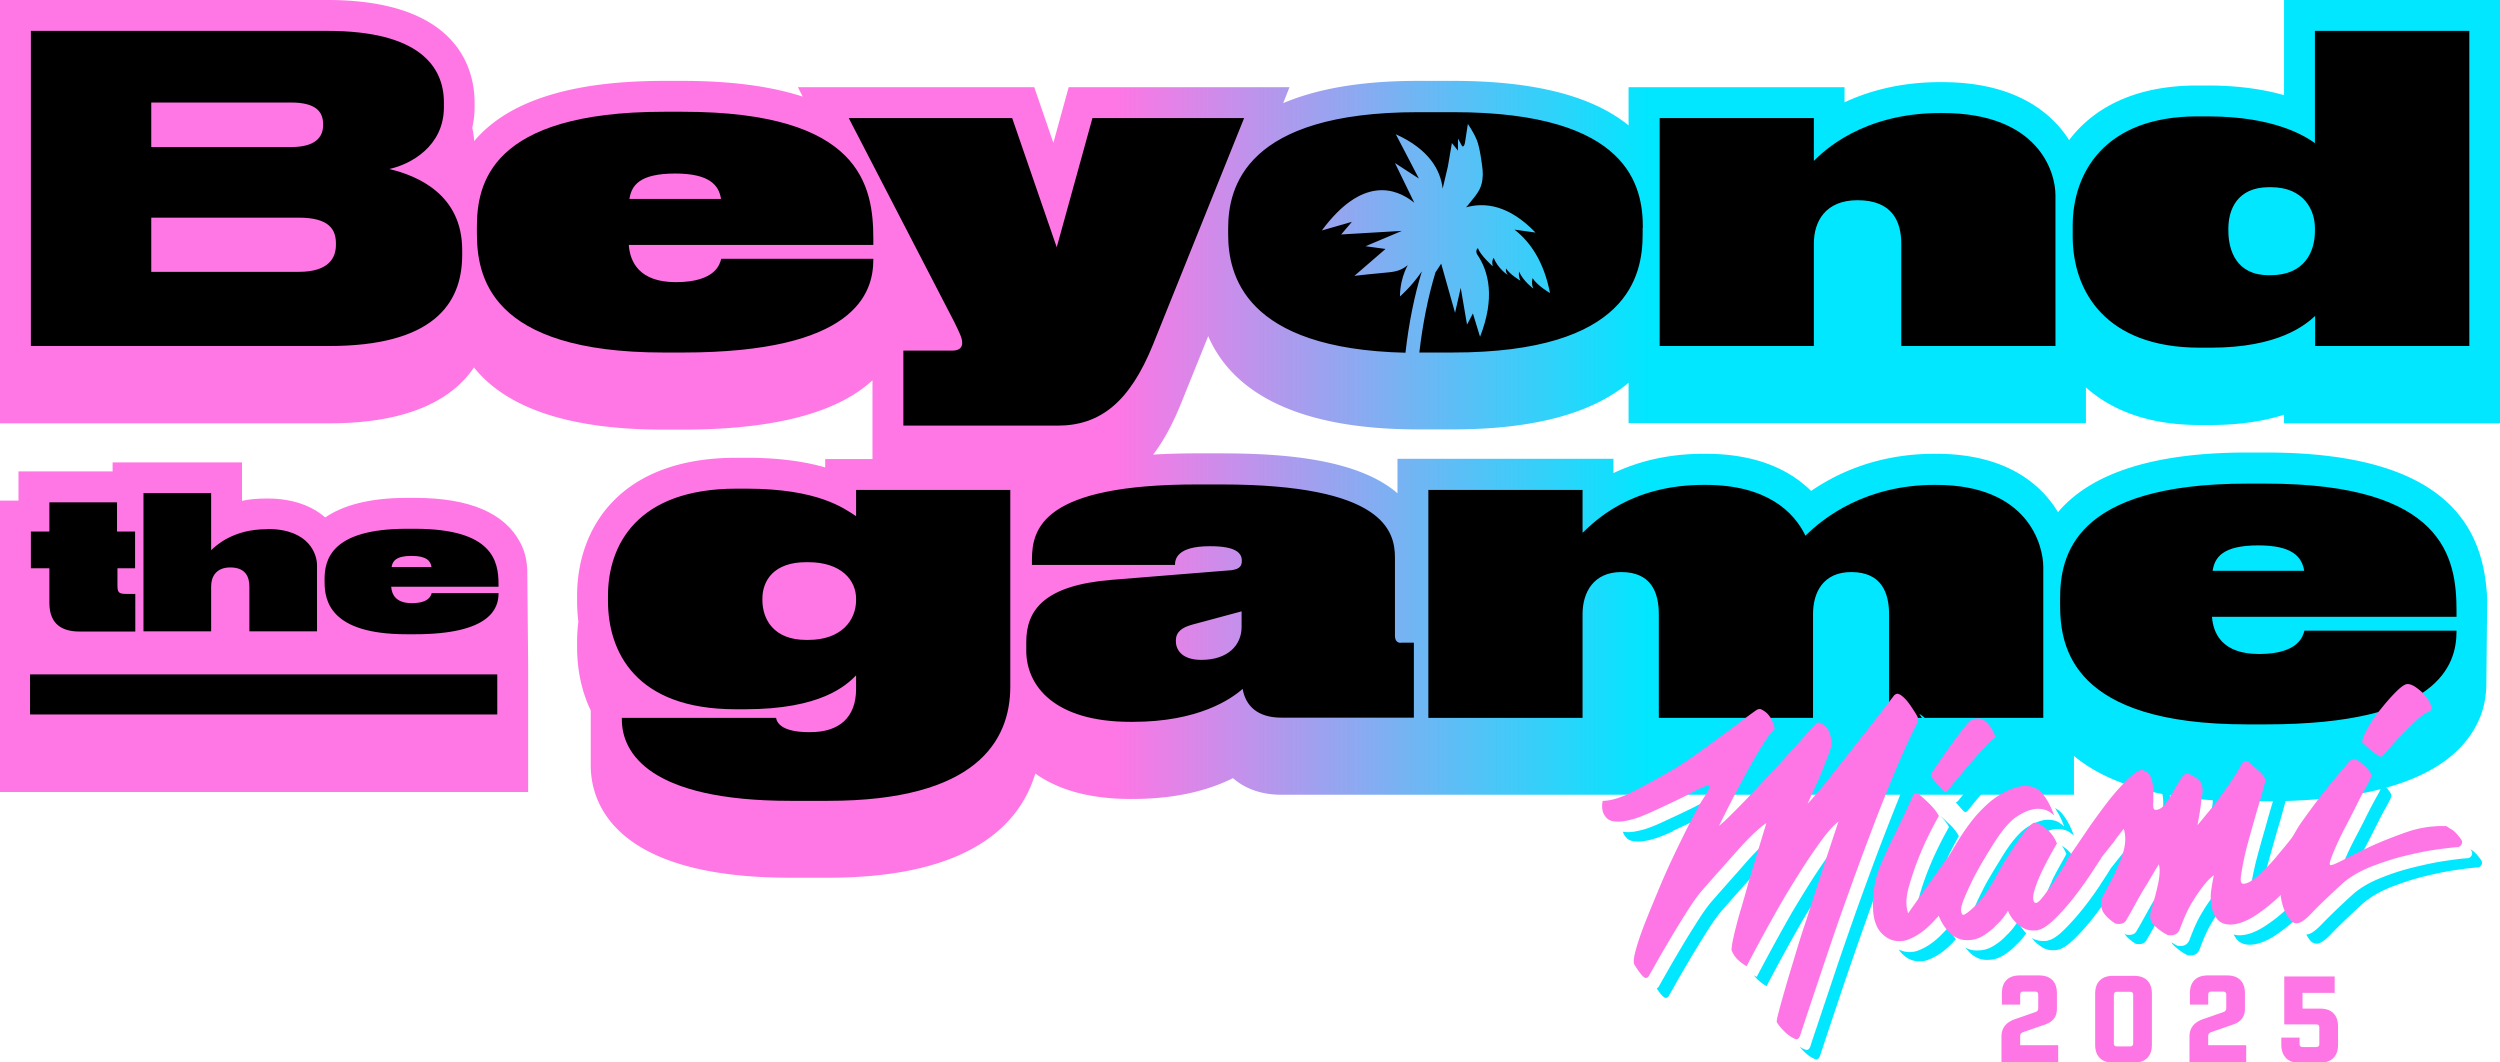 <svg xmlns="http://www.w3.org/2000/svg" xmlns:xlink="http://www.w3.org/1999/xlink" id="Capa_1" version="1.1" viewBox="0 0 119 50.55"><defs><linearGradient id="Degradado_sin_nombre_2" x1="78.57" x2="53.07" y1="29.85" y2="29.85" data-name="Degradado sin nombre 2" gradientUnits="userSpaceOnUse"><stop offset="0" stop-color="#00e7ff"/><stop offset="1" stop-color="#ff76e5"/></linearGradient><linearGradient xlink:href="#Degradado_sin_nombre_2" id="Degradado_sin_nombre_21" x1="78.57" x2="53.07" y1="20.9" y2="20.9" data-name="Degradado sin nombre 2"/><style>.st0{fill:#00e7ff}.st1{fill:#fe76e5}</style></defs><path d="M25.14 31.62v6.08H0V23.83h.88v-1.39h4.48v-.43h6.16v1.83c.37-.08.76-.11 1.17-.11h.04c1.24 0 2.14.37 2.75.9.81-.55 2.04-.93 3.88-.93h.39c2.6 0 4.28.72 5.02 2.14.24.45.33.95.33 1.45l.04 4.34Z" style="fill:url(#Degradado_sin_nombre_2)"/><path d="M28.13 33.84c-.46-.95-.66-2-.66-3.03v-.24c0-.33.02-.65.06-.98a8.22 8.22 0 0 1-.06-.99v-.24c0-3.18 1.99-6.57 7.58-6.57h.48c1.64 0 2.85.2 3.75.46v-.4h2.25V18.1c-1.45 1.35-4.17 2.35-9.04 2.35h-.91c-4.42 0-7.44-.99-9.02-2.96-.98 1.45-2.98 2.66-6.9 2.66H0V0h15.58c6.33 0 7.01 3.41 7.01 4.88v.22c0 .35-.04.67-.11.98.05.23.08.44.09.64 1.6-1.91 4.62-2.87 9.03-2.87h.89c2.41 0 4.28.28 5.72.75l-.23-.45h11.25l.91 2.65.73-2.65h10.51l-.3.76c1.53-.65 3.59-1.06 6.39-1.06h1.7c3.83 0 6.62.71 8.35 2.12V4.15H87.8v.72c1.35-.63 2.89-.96 4.54-.96h.1c3.31 0 5.13 1.31 6.05 2.76 1.13-1.5 3.08-2.6 6.09-2.6h.51c1.36 0 2.57.16 3.63.46V0H119v20.15h-10.28v-.41c-.88.28-2.02.49-3.51.49h-.51c-2.46 0-4.21-.72-5.41-1.79v1.7H77.52v-1.92c-1.56 1.31-4.16 2.22-8.39 2.22H67.5c-6.44 0-9.02-2.2-9.99-4.44l-1.27 3.15c-.32.79-.74 1.69-1.35 2.49.65-.04 1.35-.06 2.09-.06h1.15c2.91 0 6.48.25 8.39 1.9v-1.64H76.8v.68c1.07-.51 2.49-.92 4.3-.92h.08c2.54 0 4.09.84 5.03 1.77 1.29-.89 3.24-1.77 5.88-1.77h.06c3.19 0 4.93 1.32 5.81 2.78 1.6-1.89 4.62-2.84 9.01-2.84h.89c8.95 0 10.4 3.85 10.53 7l-.04 3.96c0 .54-.08 1.08-.28 1.59-.83 2.12-3.44 4.05-10.21 4.05h-.91c-3.76 0-6.51-.72-8.23-2.16v1.85H60.99c-.93 0-1.72-.28-2.3-.79-1.06.53-2.6.99-4.76.99h-.12c-2.04 0-3.51-.48-4.53-1.21-.71 2.37-3.04 4.96-9.87 4.96h-1.8c-8.57 0-9.49-3.73-9.49-5.34v-2.62Z" style="fill:url(#Degradado_sin_nombre_21)"/><path d="M41.57 11.37c0-2.52-.58-6.05-9.07-6.05h-.89c-8.31 0-8.91 3.47-8.91 5.49v.28c0 2.02.56 5.69 8.89 5.69h.91c8.23 0 9.07-2.84 9.07-4.42v-.04h-7.24c-.06.22-.24 1.11-2.16 1.11-1.75 0-2.18-.97-2.24-1.77h11.64v-.28Zm-11.61-1.9c.1-.63.46-1.21 2.18-1.21 1.61 0 2.08.54 2.18 1.21h-4.36Z"/><path d="m52 5.62-1.7 6.15-2.12-6.15H40.4l5.02 9.7c.22.46.38.75.38.99v.02c0 .18-.1.36-.48.36H43v3.57h7.34c2.02 0 3.43-1.11 4.54-3.85l4.34-10.79H52Zm26.19 5.21v.32c0 1.94-.64 5.63-9.05 5.63h-1.58c.16-1.38.42-2.67.77-3.82.04-.06.16-.23.27-.41l.66 2.34.27-1.19.3 1.75s.15-.27.28-.53l.34 1.11c.72-1.84.43-3.1-.15-3.94-.08-.2.05-.28.05-.28.11.34.71.87.71.87-.08-.27.04-.41.04-.41.19.51.67.82.67.82-.13-.17-.08-.31-.08-.31.17.28.68.58.68.58-.11-.24-.06-.43-.06-.43.19.45.68.81.68.81-.12-.24-.04-.5-.04-.5.24.37.83.71.83.71-.29-1.49-.93-2.43-1.69-3.02l1 .14c-1.27-1.32-2.42-1.45-3.31-1.2.05-.05.1-.1.14-.16.46-.56.64-.78.66-1.38v-.04c0-.13-.01-.26-.03-.38 0 0-.1-.88-.26-1.26s-.42-.75-.42-.75-.1.62-.12.78c-.01.16-.09.41-.18.23-.09-.18-.17-.31-.17-.31v.57l-.29-.36-.19 1.11-.25 1.06c-.1-.88-.64-1.87-2.23-2.59l1.1 2.11-1.14-.74.92 1.89c-.9-.73-2.5-1.25-4.4 1.32l1.43-.41-.51.6 2.89-.17-1.73.73.95.13-1.48 1.28s1.06-.12 1.66-.17c.39-.04.62-.13.88-.34-.4.73-.37 1.49-.37 1.49s.53-.45 1.04-1.19c-.36 1.16-.62 2.47-.78 3.87-7.69-.18-8.44-3.73-8.44-5.64v-.28c0-1.94.81-5.53 9.03-5.53h1.7c8.43 0 9.01 3.59 9.01 5.51Zm14.26-5.45h-.1c-3.67 0-5.55 1.81-6.01 2.28V5.62H79v10.85h7.34v-4.88c0-1.05.55-2.06 2.08-2.06 1.67 0 2.08 1.03 2.08 2.08v4.86h7.34V9.29c0-1.09-.79-3.91-5.38-3.91Zm17.74-3.91v5.34c-.46-.32-1.9-1.27-5.1-1.27h-.5c-4.44 0-5.93 2.72-5.93 5.2v.51c0 2.6 1.55 5.3 6.05 5.3h.51c3.23 0 4.5-1.07 4.98-1.51v1.43h7.34v-15h-7.34Zm0 9.53c0 .97-.48 2.1-2.12 2.1h-.08c-1.53 0-1.92-1.17-1.92-2.12v-.1c0-.85.38-1.97 1.94-1.97h.08c1.61 0 2.1 1.13 2.1 1.94v.16ZM18.55 8.04c.99-.22 2.58-1.07 2.58-2.94v-.22c0-1.71-1.17-3.41-5.54-3.41H1.47v15h14.2c4.9 0 6.33-1.97 6.33-4.33v-.24c0-2.64-2.12-3.53-3.45-3.85ZM7.2 4.88h6.65c1.19 0 1.53.44 1.53 1.03v.04c0 .56-.34 1.05-1.53 1.05H7.2V4.88Zm8.79 6.77c0 .58-.29 1.29-1.77 1.29H7.2v-2.58h7.02c1.47 0 1.77.58 1.77 1.23v.06Zm-9.56 15.4V25.3h-.86v-1.39H2.35v1.39h-.88v1.75h.88v1.65c0 1.06.67 1.36 1.42 1.36h2.67v-1.79H6c-.36 0-.41-.08-.41-.43v-.79h.86Zm6.3-1.86h-.04c-1.61 0-2.43.8-2.64 1v-2.72H6.83v6.58h3.22v-2.14c0-.46.24-.9.91-.9.73 0 .91.45.91.91v2.13h3.22V26.9c0-.48-.34-1.72-2.36-1.72Zm11 2.63c0-1.1-.26-2.65-3.98-2.65h-.39c-3.65 0-3.91 1.52-3.91 2.41v.12c0 .88.25 2.49 3.9 2.49h.4c3.61 0 3.98-1.25 3.98-1.94v-.02h-3.18c-.03.1-.11.48-.95.48-.77 0-.95-.42-.98-.78h5.11v-.12Zm-5.09-.83c.04-.27.2-.53.95-.53.71 0 .91.24.95.53h-1.91Zm22.11-3.67v1.25c-.58-.38-1.82-1.31-5.22-1.31h-.48c-4.72 0-6.11 2.68-6.11 5.1v.24c0 2.4 1.29 5.16 6.07 5.16h.46c3.61 0 4.8-1.13 5.28-1.61v.64c0 1.37-.81 2.06-2.18 2.06h-.06c-1.29 0-1.53-.44-1.57-.68H29.6v.08c0 1.6 1.33 3.87 8.02 3.87h1.8c7.04 0 8.67-2.84 8.67-5.44v-9.36h-7.34Zm0 5.24c0 .95-.68 1.9-2.28 1.9h-.1c-1.53 0-2.08-.97-2.08-1.9v-.06c0-.87.55-1.74 2.08-1.74h.1c1.59 0 2.28.87 2.28 1.74v.06Zm25.93 2.04c-.18 0-.28-.12-.28-.34v-3.71c0-1.27-.52-3.49-8.27-3.49h-1.15c-7.36 0-7.86 2.1-7.86 3.59v.24h6.81c0-.26.08-.89 1.65-.89h.04c1.23 0 1.49.34 1.49.68v.02c0 .22-.08.38-.48.44l-5.71.46c-3.23.26-4.07 1.45-4.07 2.96v.41c0 1.67 1.33 3.39 4.96 3.39h.12c3.09 0 4.66-1.07 5.22-1.57.14.81.71 1.37 1.84 1.37h6.31v-3.57h-.63Zm-7.58-.76c0 .87-.65 1.57-1.92 1.57-.95 0-1.21-.51-1.21-.89v-.02c0-.42.28-.63.79-.77l2.34-.63v.73Zm33.05-6.76h-.06c-3.27 0-5.28 1.55-6.15 2.42-.55-1.15-1.86-2.42-4.76-2.42h-.08c-3.53 0-5.22 1.77-5.77 2.28v-2.04h-7.34v10.85h7.34v-4.94c0-1.03.52-2 1.84-2 1.43 0 1.79.97 1.79 2.02v4.92h7.34v-4.94c0-1.03.48-2 1.82-2 1.43 0 1.8.97 1.8 2.02v4.92h7.34v-7.18c0-1.05-.73-3.91-5.1-3.91Zm24.78 5.99c0-2.52-.58-6.05-9.07-6.05h-.89c-8.31 0-8.91 3.47-8.91 5.49v.28c0 2.02.56 5.69 8.89 5.69h.91c8.23 0 9.07-2.84 9.07-4.42v-.04h-7.24c-.06.22-.24 1.11-2.16 1.11-1.75 0-2.18-.97-2.24-1.77h11.64v-.28Zm-11.61-1.9c.1-.63.46-1.21 2.18-1.21 1.61 0 2.07.54 2.18 1.21h-4.36ZM1.43 32.1h22.24v1.91H1.43z"/><path d="M100.94 41.8s0 .03-.03.05c-.06.1-.21.33-.44.68-.23.35-.5.72-.79 1.1-.3.38-.6.73-.92 1.04-.31.31-.58.49-.81.54-.04.01-.12.02-.22.02a.95.95 0 0 1-.54-.15c-.15-.1-.28-.2-.38-.32-.03-.04-.07-.08-.1-.12.15.1.33.15.54.15.1 0 .18 0 .22-.02.22-.04.49-.22.81-.54.31-.31.62-.66.92-1.04.3-.38.56-.75.79-1.1 0-.01.02-.03.02-.04.07-.1.13-.19.18-.27.12-.18.2-.31.24-.38.02-.02.03-.04.03-.05.05-.07.12-.15.19-.24.14-.18.28-.35.41-.51.15-.21.31-.43.49-.65.1.33.1.69-.01 1.09-.13.16-.27.34-.41.51-.07.09-.13.17-.19.24Zm10.48-.39c.07-.19.17-.44.3-.73.13-.29.29-.61.47-.95.18-.34.35-.67.5-.98.16-.31.3-.58.43-.81.13-.22.2-.37.21-.43.03-.06.02-.13-.02-.2a.77.77 0 0 0-.09-.13c.05.03.1.07.15.11.08.07.16.14.24.22.07.08.13.16.18.24.04.07.05.14.02.2-.01.06-.09.2-.21.43-.13.22-.27.49-.43.81-.16.31-.32.64-.5.98-.18.34-.34.66-.47.95-.05.11-.09.21-.13.3-.35.18-.57.28-.65.28-.06 0-.06-.1.01-.29Zm-15.07 2.91s.06.07.1.1c-.14.21-.3.4-.48.56-.16.18-.37.34-.6.49-.24.15-.49.22-.76.22-.31.01-.59-.1-.84-.34-.08-.08-.15-.16-.22-.25.18.11.38.15.59.14.27 0 .52-.07.76-.22s.44-.31.6-.49c.21-.19.4-.43.56-.69.07.18.17.34.29.47Zm6.62-6.11c0-.21-.03-.41-.09-.61h.02c.22.06.37.19.44.4.07.21.1.43.1.65v.23c-.11.12-.23.17-.36.17-.09 0-.13-.09-.12-.26 0-.17.01-.37.01-.59Zm-17.2 5.66c-.54.94-1.1 1.96-1.68 3.07-.13-.07-.27-.17-.4-.29-.08-.07-.14-.14-.2-.23.04.03.08.05.13.08.58-1.1 1.14-2.13 1.68-3.07.24-.4.48-.8.73-1.2s.49-.77.73-1.12c.24-.35.46-.66.67-.92.21-.26.4-.45.56-.57-.19.56-.37 1.1-.54 1.62-.07.1-.14.2-.22.31-.24.35-.48.72-.73 1.12-.25.4-.49.79-.73 1.2Zm17.47-2.21c.06.19.05.48-.02.86-.04.2-.09.43-.15.66-.14.22-.27.45-.41.71-.17.31-.33.6-.48.85-.06.13-.18.2-.36.2-.09 0-.16-.01-.2-.04a2.47 2.47 0 0 1-.29-.22c-.08-.07-.15-.15-.21-.24.01 0 .02.01.03.02.04.03.11.04.2.04.18 0 .3-.07.36-.2.15-.25.31-.54.48-.85.17-.31.34-.6.5-.85.18-.31.37-.63.56-.94Zm-19.69-.11c-.3.34-.6.67-.9 1.01-.3.34-.54.61-.72.82-.18.21-.4.52-.66.93-.26.41-.52.83-.77 1.25-.25.43-.48.81-.67 1.15-.19.34-.31.55-.36.63-.04.1-.1.16-.18.16-.09 0-.23-.15-.43-.45.05-.02.1-.07.13-.15l.36-.63c.19-.34.42-.73.67-1.15.25-.43.51-.84.77-1.25.26-.41.48-.72.66-.93.18-.21.42-.48.72-.82.3-.34.6-.67.89-1.01.3-.34.59-.64.86-.91.28-.27.48-.44.62-.51-.12.41-.24.8-.36 1.17-.21.21-.43.44-.65.69Zm7.54-3.69c-.39.95-.78 1.93-1.16 2.95-.39 1.02-.77 2.05-1.13 3.08-.37 1.03-.69 1.98-.99 2.84-.29.87-.54 1.61-.75 2.24-.21.63-.35 1.06-.43 1.3-.04.1-.1.16-.18.16-.01 0-.03 0-.03-.01s-.02-.01-.03-.01c-.18-.07-.35-.19-.51-.35-.09-.08-.16-.16-.22-.24.09.06.17.11.27.14.01 0 .03 0 .03.01 0 0 .02.01.03.01.07 0 .13-.05.18-.16.07-.24.22-.67.43-1.3s.46-1.37.75-2.24c.29-.87.62-1.81.98-2.84.37-1.03.74-2.05 1.13-3.08.39-1.02.78-2.01 1.16-2.95.39-.95.76-1.77 1.12-2.47.06-.13.06-.25 0-.36-.07-.13-.19-.31-.34-.53-.01-.02-.03-.04-.04-.06.01 0 .03.01.05.02.16.1.32.27.47.48.15.22.26.39.34.53.06.1.06.22 0 .36-.36.7-.73 1.53-1.12 2.47Zm-11.46 1.71c-.39.18-.72.31-.98.38-.27.07-.49.11-.67.11-.25 0-.43-.05-.54-.16-.1-.1-.16-.2-.19-.31.08.01.16.02.26.02.18 0 .4-.04.67-.11s.6-.2.98-.38c.85-.39 1.48-.69 1.88-.91.4-.22.66-.33.76-.33.07 0 .08.06.02.18s-.17.31-.34.56c-.01.02-.03.04-.04.06-.4.21-1.01.5-1.81.87Zm13.13 4.54c.09.22.2.42.34.6-.05.05-.1.1-.14.15-.37.39-.75.66-1.14.81-.13.06-.28.09-.45.09-.33 0-.61-.13-.85-.38-.05-.06-.1-.12-.15-.19a1.144 1.144 0 0 0 .97.04c.39-.15.77-.42 1.14-.81.1-.1.19-.2.28-.3Zm4.23-4.31c-.37.22-.76.69-1.2 1.39-.43.69-.75 1.24-.96 1.67-.16.33-.28.59-.37.8-.33.31-.52.44-.58.4-.03-.03-.05-.09-.07-.18v-.03c0-.09.03-.24.1-.45.08-.23.23-.56.44-.98.1-.2.22-.43.37-.68.17-.29.37-.62.6-.99.43-.7.83-1.16 1.2-1.39.37-.22.68-.34.95-.34.24 0 .43.05.58.16.07.04.14.1.2.16a3.53 3.53 0 0 0-.43-.87c.14.06.26.16.36.29.21.26.39.6.54 1.02-.06-.06-.13-.11-.2-.16-.15-.1-.34-.16-.58-.16-.27 0-.59.11-.95.34Zm8.75-.8c-.22.27-.44.53-.66.8.03-.16.06-.34.09-.51.03-.15.05-.31.07-.47.01-.16.04-.33.07-.49.03-.19.02-.34-.02-.47.13.07.25.15.35.25.14.14.19.36.15.66-.01.08-.03.16-.04.24Zm3.29 4.1c.03.28.09.53.17.73-.3.27-.62.51-.95.73-.41.26-.79.4-1.15.41-.28 0-.5-.09-.64-.27-.05-.07-.1-.14-.14-.22.09.03.19.04.3.04.36-.01.74-.15 1.15-.41.41-.26.8-.57 1.16-.92.03-.03.07-.06.1-.1Z" class="st0"/><path d="M97.67 41.93c.19-.39.43-.81.69-1.28-.06-.14-.13-.27-.21-.39.05.03.1.07.16.11.23.18.41.42.53.72-.27.46-.5.89-.69 1.28-.1.2-.18.39-.25.57-.1.13-.19.25-.28.35-.14.16-.24.22-.3.18-.1-.09-.11-.29-.02-.59.09-.31.22-.62.38-.95Zm-4.12-3.28s-.08-.02-.11-.07l-.34-.38s.07-.04.11-.08c.1-.13.26-.33.48-.59.22-.26.44-.53.67-.79.23-.27.45-.51.66-.74.21-.22.36-.36.45-.4-.06-.15-.13-.29-.21-.42.07.02.13.06.19.11.1.09.19.19.27.31.09.13.16.28.22.45-.09.04-.24.18-.45.4-.21.22-.43.47-.66.74l-.67.79c-.22.26-.38.46-.48.59-.06.06-.1.09-.13.09Zm-.75.58c.22.22.36.41.44.57-.36.64-.66 1.25-.89 1.84-.21.51-.38 1.02-.53 1.53-.01.05-.03.11-.04.16l-.47.66c-.12-.33-.11-.75.03-1.26s.32-1.03.53-1.53c.24-.58.54-1.19.9-1.83-.07-.16-.21-.34-.41-.54.12.1.27.24.45.42Zm13.04 2.94c-.04.18-.09.4-.12.67-.02.15-.03.3-.03.45-.14.19-.29.42-.44.68-.19.32-.37.73-.55 1.22-.07.19-.22.29-.43.29-.07 0-.13 0-.16-.02-.21-.1-.41-.25-.62-.44a.515.515 0 0 1-.13-.17c.09.06.18.12.27.16.03.01.08.02.16.02.21 0 .35-.1.43-.29.18-.49.36-.9.55-1.22.19-.32.36-.59.53-.79.18-.24.36-.43.54-.56Zm1.31.05c.02-.22.07-.5.15-.84.07-.34.17-.7.28-1.1.11-.4.22-.77.32-1.13.1-.36.19-.67.27-.93.07-.26.12-.42.13-.48.02-.1-.01-.21-.1-.33.09.08.2.17.31.27.21.19.3.35.27.5-.01.06-.06.22-.13.48s-.16.57-.27.93c-.1.36-.21.74-.32 1.13-.11.4-.21.76-.28 1.1-.05.23-.09.43-.12.61-.02.01-.04.03-.07.04-.13.08-.25.12-.36.1-.07-.01-.1-.13-.08-.36Zm-24.33-2.87c-.23.22-.4.37-.5.45.36-.73.7-1.4 1.03-2.01.28-.54.57-1.06.87-1.56.3-.5.54-.85.74-1.04a.996.996 0 0 0-.11-.36.488.488 0 0 0-.06-.13s.01 0 .02.01c.15.07.26.16.35.27.08.1.14.2.17.29.06.12.1.24.11.36-.19.19-.44.54-.74 1.04s-.59 1.02-.87 1.56c-.04.08-.08.15-.12.23s-.05.05-.07.07c-.31.32-.57.59-.81.82Zm30.58-3.04v-.03c.06.05.13.09.19.14.1.07.17.11.23.11.01 0 .03 0 .04-.02.04-.04.16-.17.34-.38.18-.21.38-.43.62-.67.23-.24.46-.46.68-.67s.4-.34.54-.38c.13-.04.18-.14.15-.29-.04-.15-.12-.3-.24-.45a2.851 2.851 0 0 1 .47.43c.13.16.21.31.25.46.04.15-.01.25-.15.29-.13.04-.31.17-.54.38a21.159 21.159 0 0 0-1.3 1.34c-.18.21-.29.34-.34.38-.01.01-.03.02-.04.02-.06 0-.14-.04-.24-.11-.1-.07-.2-.15-.3-.22-.12-.1-.24-.22-.36-.34Zm4.72 4.85c-.04.08-.09.12-.17.13-.25.01-.62.06-1.1.13-.48.07-.98.18-1.51.31s-1.05.31-1.57.51c-.51.21-.94.46-1.29.76-.72.66-1.22 1.14-1.51 1.45-.29.31-.53.47-.7.47-.04 0-.1-.01-.16-.04-.1-.04-.21-.17-.33-.4h.01c.18 0 .41-.16.71-.47s.79-.8 1.51-1.45c.34-.3.77-.55 1.29-.76.51-.21 1.04-.38 1.57-.51s1.03-.24 1.51-.31.84-.12 1.1-.13c.07-.01.13-.06.17-.13.04-.07.03-.15-.01-.22a.55.55 0 0 0-.07-.09l.09.06c.13.08.28.24.45.48.04.07.05.15.01.22Zm-31.2-2.83c-.2.23-.33.38-.39.44.21-.46.4-.89.58-1.28.13-.34.26-.67.38-.97.12-.31.18-.5.18-.59 0-.16-.03-.34-.09-.53 0-.02-.01-.04-.02-.06.02 0 .05.02.09.04.21.12.34.27.4.46s.09.36.09.53c0 .09-.06.29-.18.59-.02.06-.05.12-.07.18-.09.12-.18.23-.27.34-.27.34-.5.62-.7.85Z" class="st0"/><path d="M85.45 49.45c-.18-.07-.35-.19-.51-.35-.16-.16-.28-.3-.36-.44-.02-.04.01-.21.09-.5.07-.29.18-.66.31-1.12.13-.46.29-.97.46-1.54.17-.57.35-1.15.55-1.73.43-1.37.94-2.92 1.52-4.66-.16.12-.35.31-.56.57-.21.26-.43.57-.67.92-.24.35-.48.72-.73 1.12-.25.4-.49.79-.73 1.2-.54.94-1.1 1.96-1.68 3.07-.13-.07-.27-.17-.4-.29-.13-.12-.24-.27-.31-.45-.02-.04 0-.17.03-.37.04-.2.09-.45.17-.74.07-.29.16-.62.27-.97.1-.36.21-.72.31-1.1.25-.85.54-1.81.87-2.89-.13.07-.34.25-.62.51-.28.27-.56.57-.86.91-.3.34-.6.67-.9 1.01-.3.34-.54.61-.72.82-.18.21-.4.52-.66.93-.26.41-.52.83-.77 1.25-.25.43-.48.81-.67 1.15-.19.34-.31.55-.36.63-.04.1-.1.16-.18.16-.1 0-.28-.21-.54-.63-.06-.09-.04-.32.06-.69.1-.37.25-.81.45-1.32s.43-1.06.68-1.66c.25-.6.51-1.17.77-1.71s.5-1.03.73-1.47c.22-.43.4-.75.51-.94.16-.25.28-.44.34-.56.06-.12.05-.18-.02-.18-.1 0-.36.11-.76.32-.4.22-1.03.52-1.88.91-.39.18-.72.31-.98.38-.27.07-.49.11-.67.11-.25 0-.43-.05-.54-.16s-.17-.22-.2-.34c-.04-.15-.04-.31 0-.49.4 0 .9-.16 1.5-.47s1.23-.66 1.9-1.05c.3-.18.65-.41 1.04-.69.4-.28.79-.57 1.17-.85.39-.28.74-.54 1.05-.78.31-.24.54-.4.67-.49.06-.03.1-.04.13-.04.04 0 .07 0 .09.02.15.07.26.16.35.27.08.1.14.2.17.29.06.12.1.24.11.36-.19.19-.44.54-.74 1.04s-.59 1.02-.87 1.56c-.33.61-.67 1.28-1.03 2.01.1-.07.27-.22.5-.45.23-.22.5-.5.81-.82.31-.32.63-.66.96-1.02.34-.36.66-.7.96-1.04.31-.34.58-.64.82-.91s.42-.47.54-.6c.04-.04.1-.07.16-.07.01 0 .05.02.11.04.21.12.34.27.4.46s.09.36.09.53c0 .09-.06.29-.18.59-.12.31-.25.63-.38.97-.18.39-.37.81-.58 1.28.06-.06.19-.2.39-.44.2-.23.44-.51.7-.85.27-.34.56-.7.87-1.1.31-.4.61-.78.9-1.14.28-.37.54-.69.76-.98s.39-.5.49-.64c.06-.06.12-.09.18-.09.01 0 .05.02.11.04.16.1.32.27.47.48.15.22.26.39.34.53.06.1.06.22 0 .36-.36.7-.73 1.53-1.12 2.47-.39.95-.78 1.93-1.16 2.95-.39 1.02-.76 2.05-1.13 3.08-.37 1.03-.69 1.98-.98 2.84-.29.87-.54 1.61-.75 2.24-.21.63-.35 1.06-.43 1.3-.04.1-.1.16-.18.16-.02 0-.03 0-.03-.01 0 0-.02-.01-.03-.01Zm7.27-8.64s.04-.02.07-.02l1.43-.02c.06 0 .07.02.02.07-.06.09-.2.31-.43.67-.22.36-.49.75-.79 1.17-.31.43-.65.83-1.02 1.22s-.75.66-1.14.81c-.13.06-.28.09-.45.09-.33 0-.61-.13-.85-.38s-.37-.62-.4-1.1c-.03-.79.08-1.48.32-2.06.25-.58.48-1.09.7-1.52.16-.33.33-.67.5-1.04.17-.37.3-.65.39-.84.03-.07.08-.11.16-.11.03 0 .06.02.09.04.13.1.31.27.53.48.22.22.36.41.44.57-.36.64-.66 1.25-.9 1.84-.21.51-.38 1.02-.53 1.53-.14.51-.15.94-.03 1.26l1.88-2.66Zm-.76-4.05c-.06.09-.05.19.02.29l.51.58s.07.07.11.07c.03 0 .07-.03.13-.09.1-.13.26-.33.48-.59.22-.26.44-.53.67-.79.23-.27.45-.51.66-.74.21-.22.36-.36.45-.4-.06-.16-.13-.31-.22-.45-.07-.12-.16-.22-.27-.31a.549.549 0 0 0-.38-.13c-.06 0-.13.02-.22.04-.09.03-.22.15-.39.37s-.36.46-.56.74c-.2.28-.4.55-.58.82-.19.27-.32.47-.41.6Z" class="st1"/><path d="M98.45 40.88s.07-.04.11-.04h1.39c.06 0 .07.02.02.07-.06.1-.21.33-.44.68-.23.35-.5.72-.79 1.1-.3.38-.6.73-.92 1.04s-.58.49-.81.54c-.04.02-.12.02-.22.02a.95.95 0 0 1-.54-.15c-.15-.1-.28-.2-.38-.32a1.49 1.49 0 0 1-.29-.47c-.16.27-.35.5-.56.69-.16.18-.37.34-.6.49-.24.15-.49.22-.76.22-.31.01-.59-.1-.84-.34-.25-.24-.43-.53-.56-.88-.13-.35-.18-.73-.16-1.14.02-.41.14-.78.35-1.11.19-.33.4-.67.62-1.04.22-.37.45-.72.7-1.05.25-.34.54-.65.85-.93.31-.28.66-.51 1.05-.67.28-.12.53-.18.74-.18.34 0 .62.13.83.39.21.26.39.6.54 1.02-.06-.06-.13-.11-.2-.16-.15-.1-.34-.16-.58-.16-.27 0-.59.11-.95.34-.37.22-.76.69-1.2 1.39-.43.69-.75 1.24-.96 1.67-.21.43-.35.75-.44.98-.08.23-.12.39-.1.48.01.09.04.15.07.18.06.04.25-.09.58-.4.33-.31.66-.78 1.01-1.41.16-.31.34-.62.54-.93.19-.31.38-.58.55-.83.17-.25.32-.44.46-.59.13-.15.23-.22.29-.22.12 0 .29.09.53.27.23.18.41.42.53.72-.27.46-.5.89-.69 1.28-.16.33-.29.65-.38.95-.09.31-.08.5.02.59.06.04.16-.01.3-.18.14-.16.29-.37.46-.6.16-.24.32-.48.48-.74.16-.25.28-.44.37-.56Z" class="st1"/><path d="M98.36 41.1s-.05-.02-.02-.07c.07-.13.2-.33.38-.59.18-.26.38-.56.6-.88.22-.33.46-.66.72-1.01.25-.34.5-.66.75-.94.25-.28.47-.51.68-.69.21-.18.37-.27.49-.27.22.06.37.19.44.4.07.21.1.43.1.65s0 .42-.01.59c0 .17.03.26.12.26.16 0 .32-.1.46-.29.14-.19.28-.4.4-.63.13-.22.25-.42.36-.59.11-.17.22-.24.32-.21.21.07.38.18.53.32.14.14.19.36.15.66-.03.16-.05.33-.07.49-.02.16-.04.32-.07.47-.03.18-.06.35-.09.51l.85-1.03c.22-.3.45-.62.69-.97.24-.35.44-.67.6-.97.06-.06.11-.09.16-.09.01 0 .05.02.11.04.15.12.33.27.54.46.21.19.3.35.27.5-.02.06-.06.22-.13.48s-.16.57-.27.93c-.1.36-.21.74-.32 1.13-.11.4-.21.76-.28 1.1-.07.34-.12.62-.15.84s0 .34.08.36c.1.02.22-.02.36-.1.13-.08.28-.19.44-.34a8.363 8.363 0 0 0 .97-1.04c.37-.43.77-.94 1.19-1.52l.31 1.01c.03.1.05.22.06.34 0 .12 0 .22-.03.29-.12.24-.32.54-.6.91-.28.37-.61.72-.97 1.07-.37.35-.75.66-1.16.92-.41.26-.79.4-1.15.41-.28 0-.5-.09-.64-.27-.14-.18-.23-.39-.27-.64-.04-.25-.04-.5 0-.77s.08-.49.12-.67c-.18.13-.36.32-.54.56-.16.21-.34.47-.53.79-.19.32-.37.73-.55 1.22-.07.19-.22.29-.43.29-.07 0-.13 0-.16-.02-.21-.1-.41-.25-.62-.44-.2-.19-.25-.44-.15-.75.15-.49.26-.93.34-1.31.07-.38.08-.67.02-.86-.19.31-.38.63-.56.94-.16.25-.33.54-.5.85-.17.31-.33.6-.48.85-.06.13-.18.2-.36.2-.09 0-.16-.01-.2-.04a2.47 2.47 0 0 1-.29-.22c-.1-.09-.19-.19-.26-.31s-.1-.25-.1-.4.05-.31.16-.49c.37-.67.65-1.25.83-1.75s.21-.93.09-1.32c-.18.22-.34.44-.49.65-.13.16-.27.34-.41.51-.14.18-.25.32-.32.43-.02.04-.04.07-.09.07h-1.41Z" class="st1"/><path d="M111.9 36.22c.06-.06.12-.09.18-.09.01 0 .05.02.11.04.07.04.15.1.23.17.08.07.16.14.24.22.07.08.13.16.18.23.04.07.05.14.02.2-.02.06-.09.2-.21.43-.13.22-.27.49-.43.81s-.32.64-.5.98c-.18.34-.34.66-.47.95-.13.29-.23.53-.3.73-.07.19-.07.29-.01.29.09 0 .32-.1.68-.29.37-.19.8-.41 1.31-.64.51-.23 1.05-.44 1.62-.64a5.21 5.21 0 0 1 1.64-.29h.25s.13.09.27.17c.13.08.28.24.45.48.04.07.05.15.01.22s-.09.12-.17.13c-.25.02-.62.06-1.1.13-.48.07-.98.18-1.51.31s-1.05.31-1.57.51c-.51.21-.94.46-1.29.76-.72.66-1.22 1.14-1.51 1.45-.29.31-.53.47-.7.47-.04 0-.1-.01-.16-.04-.1-.04-.22-.19-.36-.45-.13-.25-.22-.59-.26-1-.04-.41 0-.89.13-1.43.13-.54.39-1.13.79-1.76.15-.22.34-.48.56-.78.22-.3.45-.6.69-.9.24-.3.47-.57.68-.83.22-.25.38-.45.48-.58Zm.56-.87c.12.12.24.23.36.34.1.07.2.15.3.22.1.07.18.11.23.11.01 0 .03 0 .04-.02.04-.04.16-.17.34-.38.18-.21.38-.43.62-.67.23-.24.46-.46.68-.67.22-.21.4-.34.54-.38.13-.04.18-.14.15-.29-.04-.15-.12-.3-.25-.46-.13-.16-.27-.29-.44-.41-.16-.12-.31-.18-.43-.18s-.3.12-.55.37-.49.53-.74.84-.46.62-.63.93c-.17.31-.25.53-.24.66Zm-14.48 15.2h-2.71v-1.21c0-.41.22-.68.65-.83l.95-.33c.1-.03.15-.09.15-.19v-.64c0-.1-.05-.15-.15-.15h-.56c-.1 0-.15.05-.15.15v.47h-.87v-.53c0-.28.07-.49.22-.64.15-.15.36-.22.64-.22h.9c.28 0 .49.07.64.22.15.15.22.36.22.64v.73c0 .37-.19.62-.57.75l-1.04.36c-.1.04-.14.1-.14.2v.42h1.81v.78Zm1.75-.83v-2.41c0-.28.07-.49.22-.64s.36-.22.64-.22h.98c.28 0 .49.07.64.22s.22.36.22.64v2.41c0 .28-.07.49-.22.64-.15.15-.36.22-.64.22h-.98c-.28 0-.49-.07-.64-.22-.15-.15-.22-.36-.22-.64Zm1.04.09h.62c.1 0 .15-.05.15-.15v-2.3c0-.1-.05-.15-.15-.15h-.62c-.1 0-.15.05-.15.15v2.3c0 .1.05.15.15.15Zm6.16.74h-2.71v-1.21c0-.41.22-.68.65-.83l.95-.33c.1-.03.15-.09.15-.19v-.64c0-.1-.05-.15-.15-.15h-.56c-.1 0-.15.05-.15.15v.47h-.87v-.53c0-.28.07-.49.22-.64.15-.15.36-.22.64-.22h.9c.28 0 .49.07.64.22.15.15.22.36.22.64v.73c0 .37-.19.62-.57.75l-1.04.36c-.1.04-.14.1-.14.2v.42h1.81v.78Zm3.5.03h-1c-.27 0-.48-.07-.62-.22s-.22-.36-.22-.64v-.33h.87v.3c0 .1.05.15.15.15h.64c.1 0 .15-.05.15-.15v-.78c0-.1-.05-.15-.15-.15h-1.52v-2.28h2.4v.78h-1.53v.75h.83c.28 0 .49.07.64.22s.22.36.22.64v.85c0 .28-.07.49-.22.64-.15.15-.36.22-.64.22Z" class="st1"/></svg>